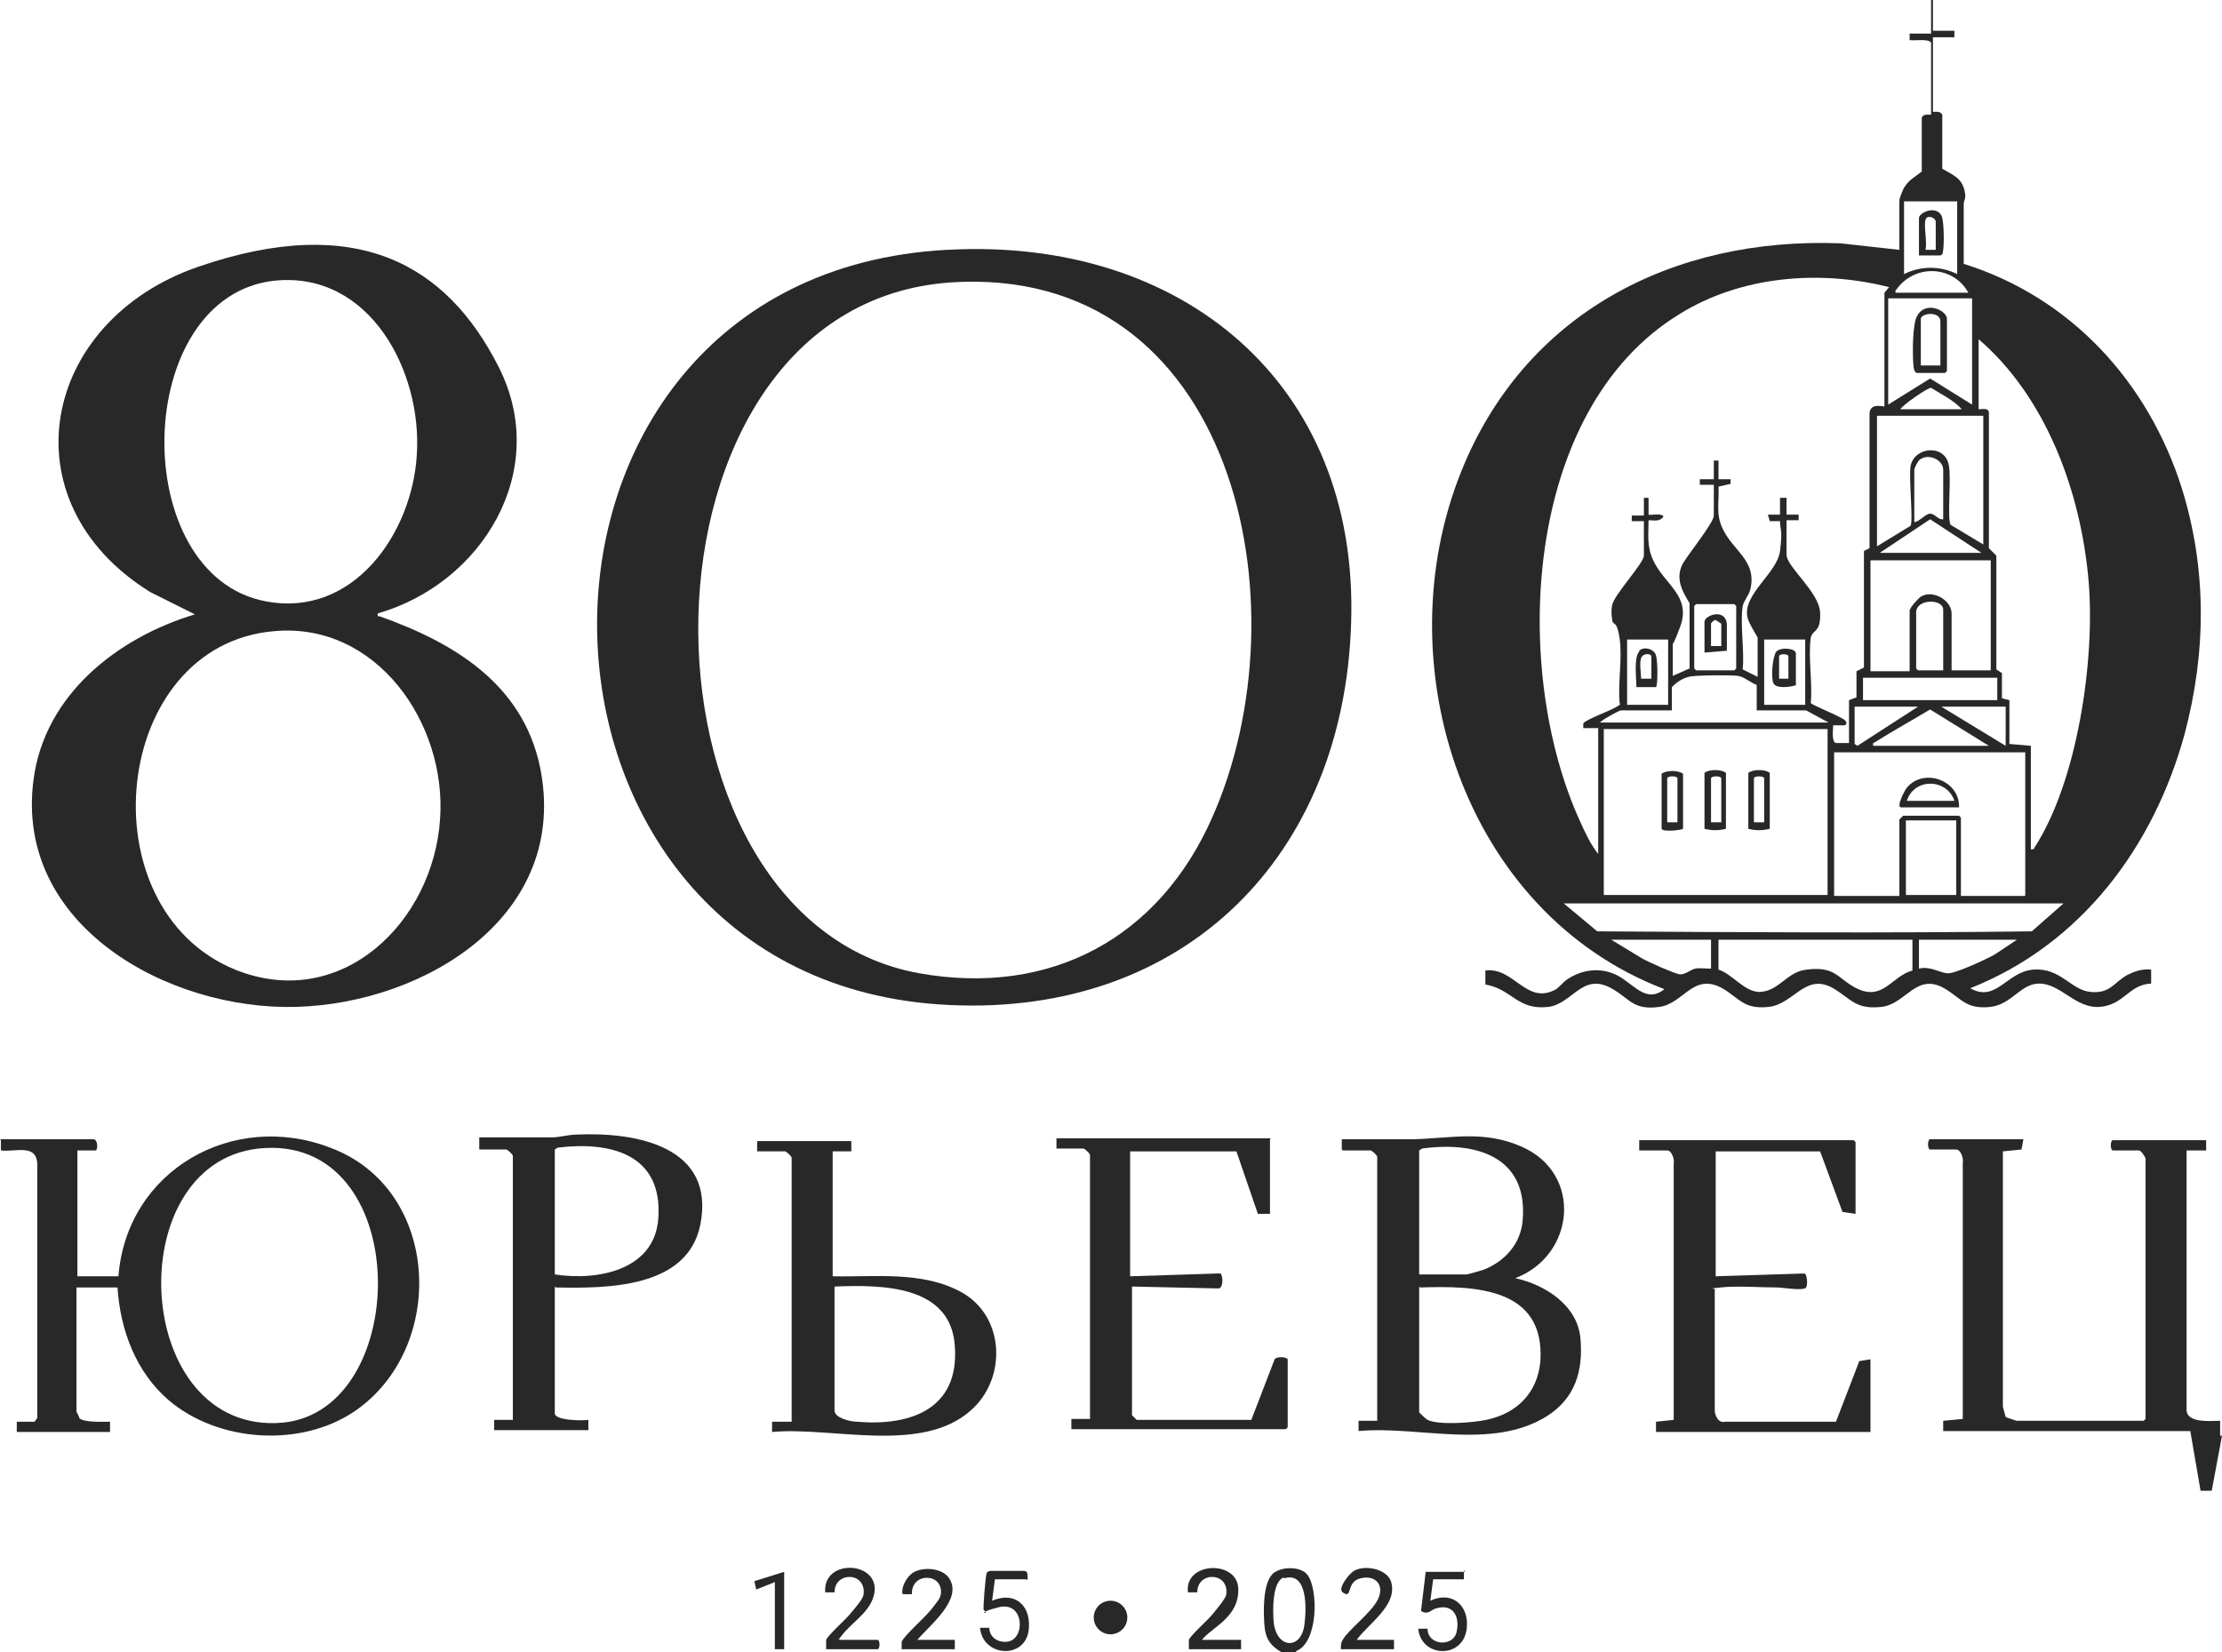 <?xml version="1.0" encoding="UTF-8"?> <svg xmlns="http://www.w3.org/2000/svg" id="Layer_1_copy" version="1.1" viewBox="0 0 238.3 177.2"><defs><style> .st0 { fill: #282828; } </style></defs><path class="st0" d="M207.3,0v3.3h2.3v.7h-2.3v8c.3,0,.8-.1,1,.3v5.8c1.2.7,2.1,1,2.4,2.4.2.9-.1.9-.1,1.4,0,2.1,0,4.3,0,6.4,11.5,3.6,19.8,12.7,23.4,24.1,2.7,8.7,2.6,17.6.3,26.3-3.3,12.1-11.1,22.6-23,27.3,2.8,1.6,3.9-1.8,6.8-2s4,2.2,6.1,2.4,2.5-1,3.9-1.8c.8-.4,1.6-.7,2.6-.6v1.5c-2.4.1-2.9,2.3-5.5,2.5s-4.2-2.5-6.5-2.5c-2,0-2.9,2.2-5.2,2.5-2.7.3-3.1-.9-5-2-3-1.7-4.1,1.7-6.7,2-2.8.3-3.2-.8-5.2-2-3-1.7-4.2,1.7-6.9,2s-3.1-.9-5-2c-3.1-1.7-4.1,1.6-6.7,2-2.9.4-3.2-.9-5.2-2-3.1-1.7-4.1,1.6-6.7,2-3.4.4-3.9-1.9-6.8-2.4v-1.5c3.1-.4,4.4,3.8,7.6,2,.4-.3.7-.7,1.1-1,1.6-1.1,3.6-1.4,5.4-.5s3.1,3.1,5.1,1.5c-21.5-8.2-30.1-34.8-21.8-55.5,6.8-17,22.7-25.2,40.7-24.5l6.3.7v-5.3c0-.2.4-1.3.6-1.5.4-.7,1.2-1.1,1.8-1.6v-5.8c.2-.4.7-.3,1-.3v-7.7c-.2-.5-1.8-.2-2.3-.3v-.7h2.3V0h.5ZM209.9,21.6h-5.7v7.8c1.8-.9,3.9-.9,5.7,0v-7.8ZM211.1,31.4c-1.6-2.9-5.6-3.1-7.6-.5-.1.2-.3.2-.2.5h7.8ZM171.4,92v-13.9h-1.6c0-.2,0-.3,0-.5.2-.4,3-1.4,3.6-1.8s.3-.2.3-.4c-.2-2.1.3-4.8,0-6.9s-.7-1.3-.8-2-.1-1.1,0-1.6c.2-1.1,3.4-4.5,3.4-5.3v-3.7h-1.3s0-.6,0-.6h1.3c0,0,0-1.9,0-1.9h.5s0,1.8,0,1.8c.1.1,1.4-.2,1.6.2-.4.6-1,.4-1.6.4,0,1.6-.2,2.8.5,4.3,1.2,2.6,4.1,3.8,2.9,7.1s-.8,1.2-.8,1.3v4l1.8-.8v-7c-.8-1.3-1.5-2.6-.8-4.1.5-1,3.4-4.5,3.4-5.3v-3.3h-1.5s0-.6,0-.6h1.5c0,0,0-2,0-2h.5s0,2,0,2h1.3s0,.5,0,.5l-1.3.3c.1,1.5-.3,2.9.4,4.4,1.1,2.5,3.8,3.5,3,6.7-.2.6-.7,1.2-.8,1.7-.3,2,.2,4.7,0,6.8l1.6.8v-4.2c0-.1-.9-1.4-1.1-2.2-.5-2.5,3.2-4.7,3.5-7.1s0-2.2,0-3.2h-1.1c0,0-.2-.7-.2-.7h1.3s0-1.8,0-1.8h.7v1.8s1.3,0,1.3,0v.6s-1.3,0-1.3,0v3.7c0,1.3,3.5,4,3.6,6.2s-.8,1.8-1,2.7c-.3,2.1.2,4.8,0,7,0,.2,3.4,1.5,3.7,1.9s0,.3,0,.5h-1.3c0,.4-.2,1.8.3,1.9h1.4s0-4.6,0-4.6l.8-.3v-2.8s.8-.4.8-.4v-12.5c0,0,.6-.3.6-.3v-14.5c.1-.9.9-.8,1.6-.7v-12.2s.5-.6.5-.6c-7.5-1.9-15.9-1.2-22.5,2.9-16.8,10.3-18.1,38.2-10.6,54.5.5,1.1,1.1,2.4,1.9,3.4ZM211.5,32h-9v11.4l4.5-2.8,4.5,2.8v-11.4ZM212.2,36.4v7.5c.4,0,1.1-.2,1.1.4v14.5s.8.8.8.8v12.2s.6.4.6.4v2.7c0,0,.8.2.8.2v4.7c0,0,2.3.2,2.3.2v11.1c.4,0,.3,0,.4-.2,4.6-7.1,6.5-20.1,5.8-28.5-.8-9.5-4.5-19.8-11.9-26.1ZM210.4,43.9c-.9-1-2.2-1.6-3.3-2.3-.4,0-3,1.8-3.3,2.3h6.7ZM212.7,44.6h-11.4v14l3.6-2.2c.3-.5-.2-5.2,0-6.4.4-2.1,3.7-2.4,4.1-.1.3,1.3-.2,5.8.2,6.4l3.5,2.1v-13.9ZM208.4,55.7v-5.3c0-1.1-1.6-1.8-2.5-1.1-.2.1-.6.9-.6,1.1v5.6c.5,0,1.2-.9,1.7-.9s.9.7,1.4.6ZM201.6,59.3h10.9l-5.5-3.6-5.4,3.6ZM213.5,60.1h-12.9v11.9h4.2v-6.5c0-.3.9-1.3,1.2-1.5,1.3-.8,3.3.4,3.3,1.8v6.1h4.2v-11.9ZM208.4,72v-6.6c0-1.2-2.9-1.2-2.9.3v6l.2.2h2.7ZM181.9,64.8l-.2.2v6.7l.2.2h4.1l.2-.2v-6.7l-.2-.2h-4.1ZM174.5,68.6v7h4.4v-7h-4.4ZM189.2,68.6v7h4.4v-7h-4.4ZM188.5,73.5c-.7-.2-1.4-.9-2.1-1s-4.5-.1-5.3.1-1.4.7-1.8,1.1v2.5h-5.5c-.1,0-2,1-2.2,1.3h24.5l-2.4-1.3h-5.3v-2.8ZM214.2,72.7h-14.4v2.4h14.4v-2.4ZM205.8,75.8h-6.9v4l.3.2,6.5-4.2ZM215.1,75.8h-6.9l6.9,4.2v-4.2ZM213.3,80l-6.3-3.9c-2,1.2-4,2.3-5.9,3.5-.1.1-.3,0-.2.4h12.4ZM196,78.2h-24v17.8h24v-17.8ZM217.3,80.7h-20.6v15.4h7v-8.2s.4-.4.4-.4h6l.2.2v8.4h6.9v-15.4ZM204.4,88v8h5.4v-8h-5.4ZM221.3,96.9h-53.6l3.6,3c15.5.1,31.1.2,46.6,0l3.3-2.9ZM183.6,100.8h-10.8l3.3,2c.7.4,3.4,1.6,4,1.7s1.2-.5,1.7-.6,1.1,0,1.7,0v-3.1ZM205.2,100.8h-20.9v3.2c1.5.5,2.7,2.3,4.3,2.4,2.2,0,3-2.2,5.2-2.4,3.2-.4,3.3,1.1,5.5,2.1,2.7,1.2,3.6-1.4,5.8-2v-3.3ZM216.4,100.8h-10.6v3.1c1.1-.3,2.2.4,3,.5s4.2-1.5,5.1-2l2.4-1.6Z"></path><path class="st0" d="M0,122.2h10c.5,0,.5,1,.3,1.2h-2v13.5h4.4c.9-11.4,12.3-17.8,22.7-13.8,11.9,4.4,12.6,21.5,2.6,28.3-5.8,3.9-14.6,3.3-19.9-1.2-3.5-3-5.2-7.5-5.5-12.1h-4.4v13.3c0,.1.3.5.3.7.4.5,2.6.4,3.3.4v1.1H1.8v-1.1s1.9,0,1.9,0l.3-.4v-27.1c0-2.4-2.3-1.4-3.9-1.6v-1.1ZM27.7,123.2c-15,1.7-13.5,30.8,2.6,29.4,14-1.3,14.1-31.2-2.6-29.4Z"></path><path class="st0" d="M238.3,154l-1.1,5.9h-1.2c0,0-1.1-6.4-1.1-6.4h-26.5v-1.1s2.1-.2,2.1-.2v-27.5c.1-.4-.2-1.4-.7-1.4h-2.8c-.3,0-.3-1.1,0-1.1h10l-.2,1.1-2,.2v27.4s.3,1.1.3,1.1c0,0,1.1.4,1.2.4h13.6l.2-.2v-27.9c0-.2-.5-.9-.7-.9h-2.8c-.3,0-.3-1.1,0-1.1h10v1.1s-2.1,0-2.1,0v27.8c0,1.5,2.6,1.2,3.6,1.2v1.6Z"></path><path class="st0" d="M139,177.2h-1.6c-1.2-.7-1.7-1.5-1.8-2.9s-.2-4.4.9-5.5c.9-.8,3-.8,3.7.1,1.2,1.5,1.2,7.3-1.2,8.2ZM137.7,169.2c-1.3.4-1.2,3.7-1.1,4.8.3,2.9,3,3,3.3.2.2-1.5.4-5.7-2.2-4.9Z"></path><path class="st0" d="M40.5,65.8c0,.4,0,.3.2.3,7.9,2.8,15.3,7.2,17.2,16.1,3.3,15.9-12.2,25.4-26.1,25.8-13.7.4-30.3-8.7-28.2-24.4,1.2-9.1,9-15.2,17.3-17.7l-4.8-2.4C.5,53.8,4.4,34.4,21.3,28.6s26.6-.3,32.2,10.8c5.6,11.1-1.8,23.2-13,26.4ZM29.5,30.1c-15.4,1.6-15.9,31.6-1,34.4,9.4,1.8,15.7-7.3,16.2-15.7.6-8.9-5-19.7-15.2-18.7ZM29.4,67.7c-17.5,1.5-20.3,29.7-4.2,36.3,11.4,4.6,21.3-5.1,22-16.2.7-10.2-6.8-21.1-17.8-20.1Z"></path><path class="st0" d="M101.6,26.8c25-1.4,44.2,14.2,43.3,40.1-.8,24.9-17.8,42.1-43.1,40.9-49.6-2.3-51-78.2-.3-81ZM101.9,30.3c-35.4,2.5-35.5,68.3-3.3,74.1,14.1,2.5,25.7-3.8,31.4-16.7,10.1-22.7,2.5-59.5-28.2-57.4Z"></path><path class="st0" d="M143.9,123.3v-1.1c2.5,0,5.1,0,7.6,0,4.2-.1,7.6-1,11.7.8,6.6,2.9,5.7,11.7-.7,14.1,3.2.7,6.7,2.9,7,6.5.3,3.5-.6,6.4-3.6,8.3-5.9,3.7-13.8,1-20.2,1.6v-1.1s2,0,2,0v-28.3c0-.2-.6-.7-.7-.7h-3ZM152.2,136.7h5.1c.1,0,1.5-.4,1.8-.5,2.3-.9,4-2.8,4.2-5.3.6-6.9-5.1-8.5-10.8-7.7l-.3.2v13.3ZM152.2,138v13.5c0,0,.7.7.9.8,1.2.6,4.9.3,6.3,0,3.3-.7,5.5-2.9,5.8-6.3.5-7.9-7-8.1-12.9-7.9Z"></path><path class="st0" d="M91.3,122.2v1.3s-2,0-2,0v13.4c4.5.1,9.6-.6,13.8,1.7,4.7,2.6,4.9,9.3,1,12.7-5.3,4.7-14.9,1.7-21.3,2.3v-1.1s2.1,0,2.1,0v-28.3c0-.2-.6-.7-.7-.7h-3v-1.1h10.1ZM89.5,138v13.3c0,.8,1.7,1.2,2.4,1.2,5.8.5,11-1.4,10.5-8.1-.4-6.6-7.9-6.6-12.9-6.4Z"></path><path class="st0" d="M59.5,138v13.6c0,.8,3.1.8,3.6.7v1.1h-10.1v-1.1s2,0,2,0v-28.3c0-.2-.6-.7-.7-.7h-2.9v-1.3c2.6,0,5.2,0,7.8,0,.8,0,1.8-.3,2.6-.3,6.3-.3,15,1.2,13.3,9.7-1.4,6.8-10,6.8-15.5,6.7ZM59.5,136.7c4.5.7,10.7-.4,11.1-6,.5-6.9-5.1-8.3-10.8-7.6l-.3.2v13.3Z"></path><path class="st0" d="M136.2,122.2v8h-1.3c0,0-2.3-6.7-2.3-6.7h-11.4v13.4l9.4-.3h.3c.3.3.3,1.7-.3,1.6l-9.2-.2v13.8s.4.4.5.5h12.3c0,0,2.5-6.5,2.5-6.5.2-.3,1.2-.3,1.4,0v7.3l-.2.2h-23v-1.1s2,0,2,0v-28.3c0-.2-.6-.7-.7-.7h-2.9v-1.1h23Z"></path><path class="st0" d="M199,130.2l-1.4-.2-2.4-6.5h-11.2v13.4l9.5-.3c.3,0,.4,1.2.2,1.5-.3.4-2.5,0-3.1,0-1.7,0-4.4-.2-6.1,0s-.4,0-.6.3v12.9c0,.5.4,1.4,1.1,1.2h11.9s2.5-6.5,2.5-6.5l1.2-.2v7.8h-23v-1.1s1.9-.2,1.9-.2v-27.5c.1-.4-.2-1.4-.7-1.4h-3v-1.1h23l.2.2v7.8Z"></path><path class="st0" d="M90.3,175.9h3.8c.3,0,.3,1,0,1h-5.5c0-.3,0-.7,0-1,.2-.5,2-2.1,2.5-2.7s1.4-1.6,1.5-2.1c.4-2.5-3.1-2.6-3.1-.3h-1c-.3-3.9,6.6-3.3,5.1.7-.6,1.6-2.3,2.6-3.3,3.9s-.3.2-.2.5Z"></path><path class="st0" d="M145.4,175.9h4.1v1h-5.7c0-.4,0-.7.2-1,.6-1.1,3.1-2.9,3.8-4.4s-.3-2.6-1.9-2.2-.8,2.3-1.9,1.5c-.6-.4.7-2,1.2-2.3,1.2-.7,3.6-.2,4,1.2.7,2.5-2.4,4.4-3.7,6.2Z"></path><path class="st0" d="M98.3,175.9h4.1v1h-5.7c0-.3,0-.5,0-.8.3-.7,2.5-2.6,3.2-3.5s.9-1.1,1-1.6c.3-2.3-3.2-2.4-3.1,0h-1c-.2-.8.5-1.9,1.1-2.3,1.1-.7,3.2-.5,3.9.6,1.5,2.3-2.2,5.1-3.5,6.7Z"></path><path class="st0" d="M129,175.9h4.1v1h-5.6c0-.3,0-.7,0-1,.2-.5,2-2.1,2.5-2.7s1.4-1.7,1.5-2.1c.4-2.5-3.1-2.6-3.1-.3h-1c-.4-3.3,5.3-3.5,5.4-.4s-2.8,4.1-3.9,5.5Z"></path><path class="st0" d="M110.1,169.4h-3.4l-.3,2.3c2.6-1.1,4.3.7,3.9,3.3-.5,3-4.9,2.7-5.2-.4h1c0,1,.9,1.6,1.9,1.5,2-.2,1.9-4.4-.9-3.7s-.8.8-1.6.3c-.1-.2.2-3.6.3-3.9s.2-.2.4-.3c.5,0,3.1,0,3.6,0s.4.5.4,1Z"></path><path class="st0" d="M157,168.4v1h-3.3l-.3,2.3c2.3-1.1,4.2.5,3.9,3-.4,3.3-4.9,3.1-5.2,0h1c0,1.8,2.7,2,3.1.4.4-1.6-.3-3.1-2.1-2.6-.6.1-.9.8-1.7.3l.5-4.2h4.2Z"></path><polygon class="st0" points="84.1 168.6 84.1 176.9 83.1 176.9 83.1 169.7 81.1 170.5 80.9 169.6 84.1 168.6"></polygon><circle class="st0" cx="119.1" cy="173.5" r="1.8"></circle><path class="st0" d="M180.5,88.9c0,.1-2.1.4-2.3,0v-5.9c.5-.4,1.8-.4,2.3,0v6ZM179.9,88.2v-4.7c0-.3-1.1-.3-1.1,0v4.7h1.1Z"></path><path class="st0" d="M185.1,88.9c-.8.2-1.5.2-2.3,0v-6c.5-.4,1.8-.4,2.3,0v6ZM184.6,88.2v-4.7c0-.3-1.1-.3-1.1,0v4.7h1.1Z"></path><path class="st0" d="M189.8,88.9c-.8.2-1.5.2-2.3,0v-6c.5-.4,1.8-.4,2.3,0v6ZM189.2,88.2v-4.7c0-.3-1.1-.3-1.1,0v4.7h1.1Z"></path><path class="st0" d="M210.2,86.6h-6.3c-.6,0,.4-1.9.6-2.1,1.8-2.2,5.7-.8,5.6,2.1ZM209.6,85.9c-.8-2.4-4.3-2.5-5.1,0h5.1Z"></path><path class="st0" d="M205.6,40c-.3,0-.4-.6-.4-.9-.1-1.1-.1-4.4.4-5.2.9-1.7,3.2-.6,3.2.3v5.6l-.2.2h-2.9ZM208.1,39.2v-4.7c0-1.2-2.1-.9-2.1-.3v5h2.1Z"></path><path class="st0" d="M205.8,27.4v-4c0-.6,1.8-1.4,2.4-.3.3.5.3,3.1.2,3.7s0,.4-.3.6h-2.4ZM206.5,23.6c-.2.7.2,2.3,0,3.2h1.1v-3c0-.5-1-.8-1.1-.2Z"></path><path class="st0" d="M182.8,69.9v-3.2c0-.7,2.2-1.5,2.4.2,0,.4,0,2.7,0,2.9l-2.4.2ZM184.6,69.3v-2.4l-.6-.4c-.2,0-.5.3-.5.4v2.4h1.1Z"></path><path class="st0" d="M175.8,69.8c.5-.5,1.6-.2,1.8.5s.2,3.2,0,3.4h-2.1c0-.9-.3-3.2.3-3.8ZM177.1,72.8v-2.4c0-.3-.9-.4-1.1.2s0,1.5,0,2.2h1.1Z"></path><path class="st0" d="M192.6,73.5c-.6.2-2.1.4-2.4-.2s-.1-2.9.3-3.4,2.1-.4,2.1.2v3.3ZM191.8,72.8v-2.4c0-.3-1-.3-1,0v2.4h1Z"></path></svg> 